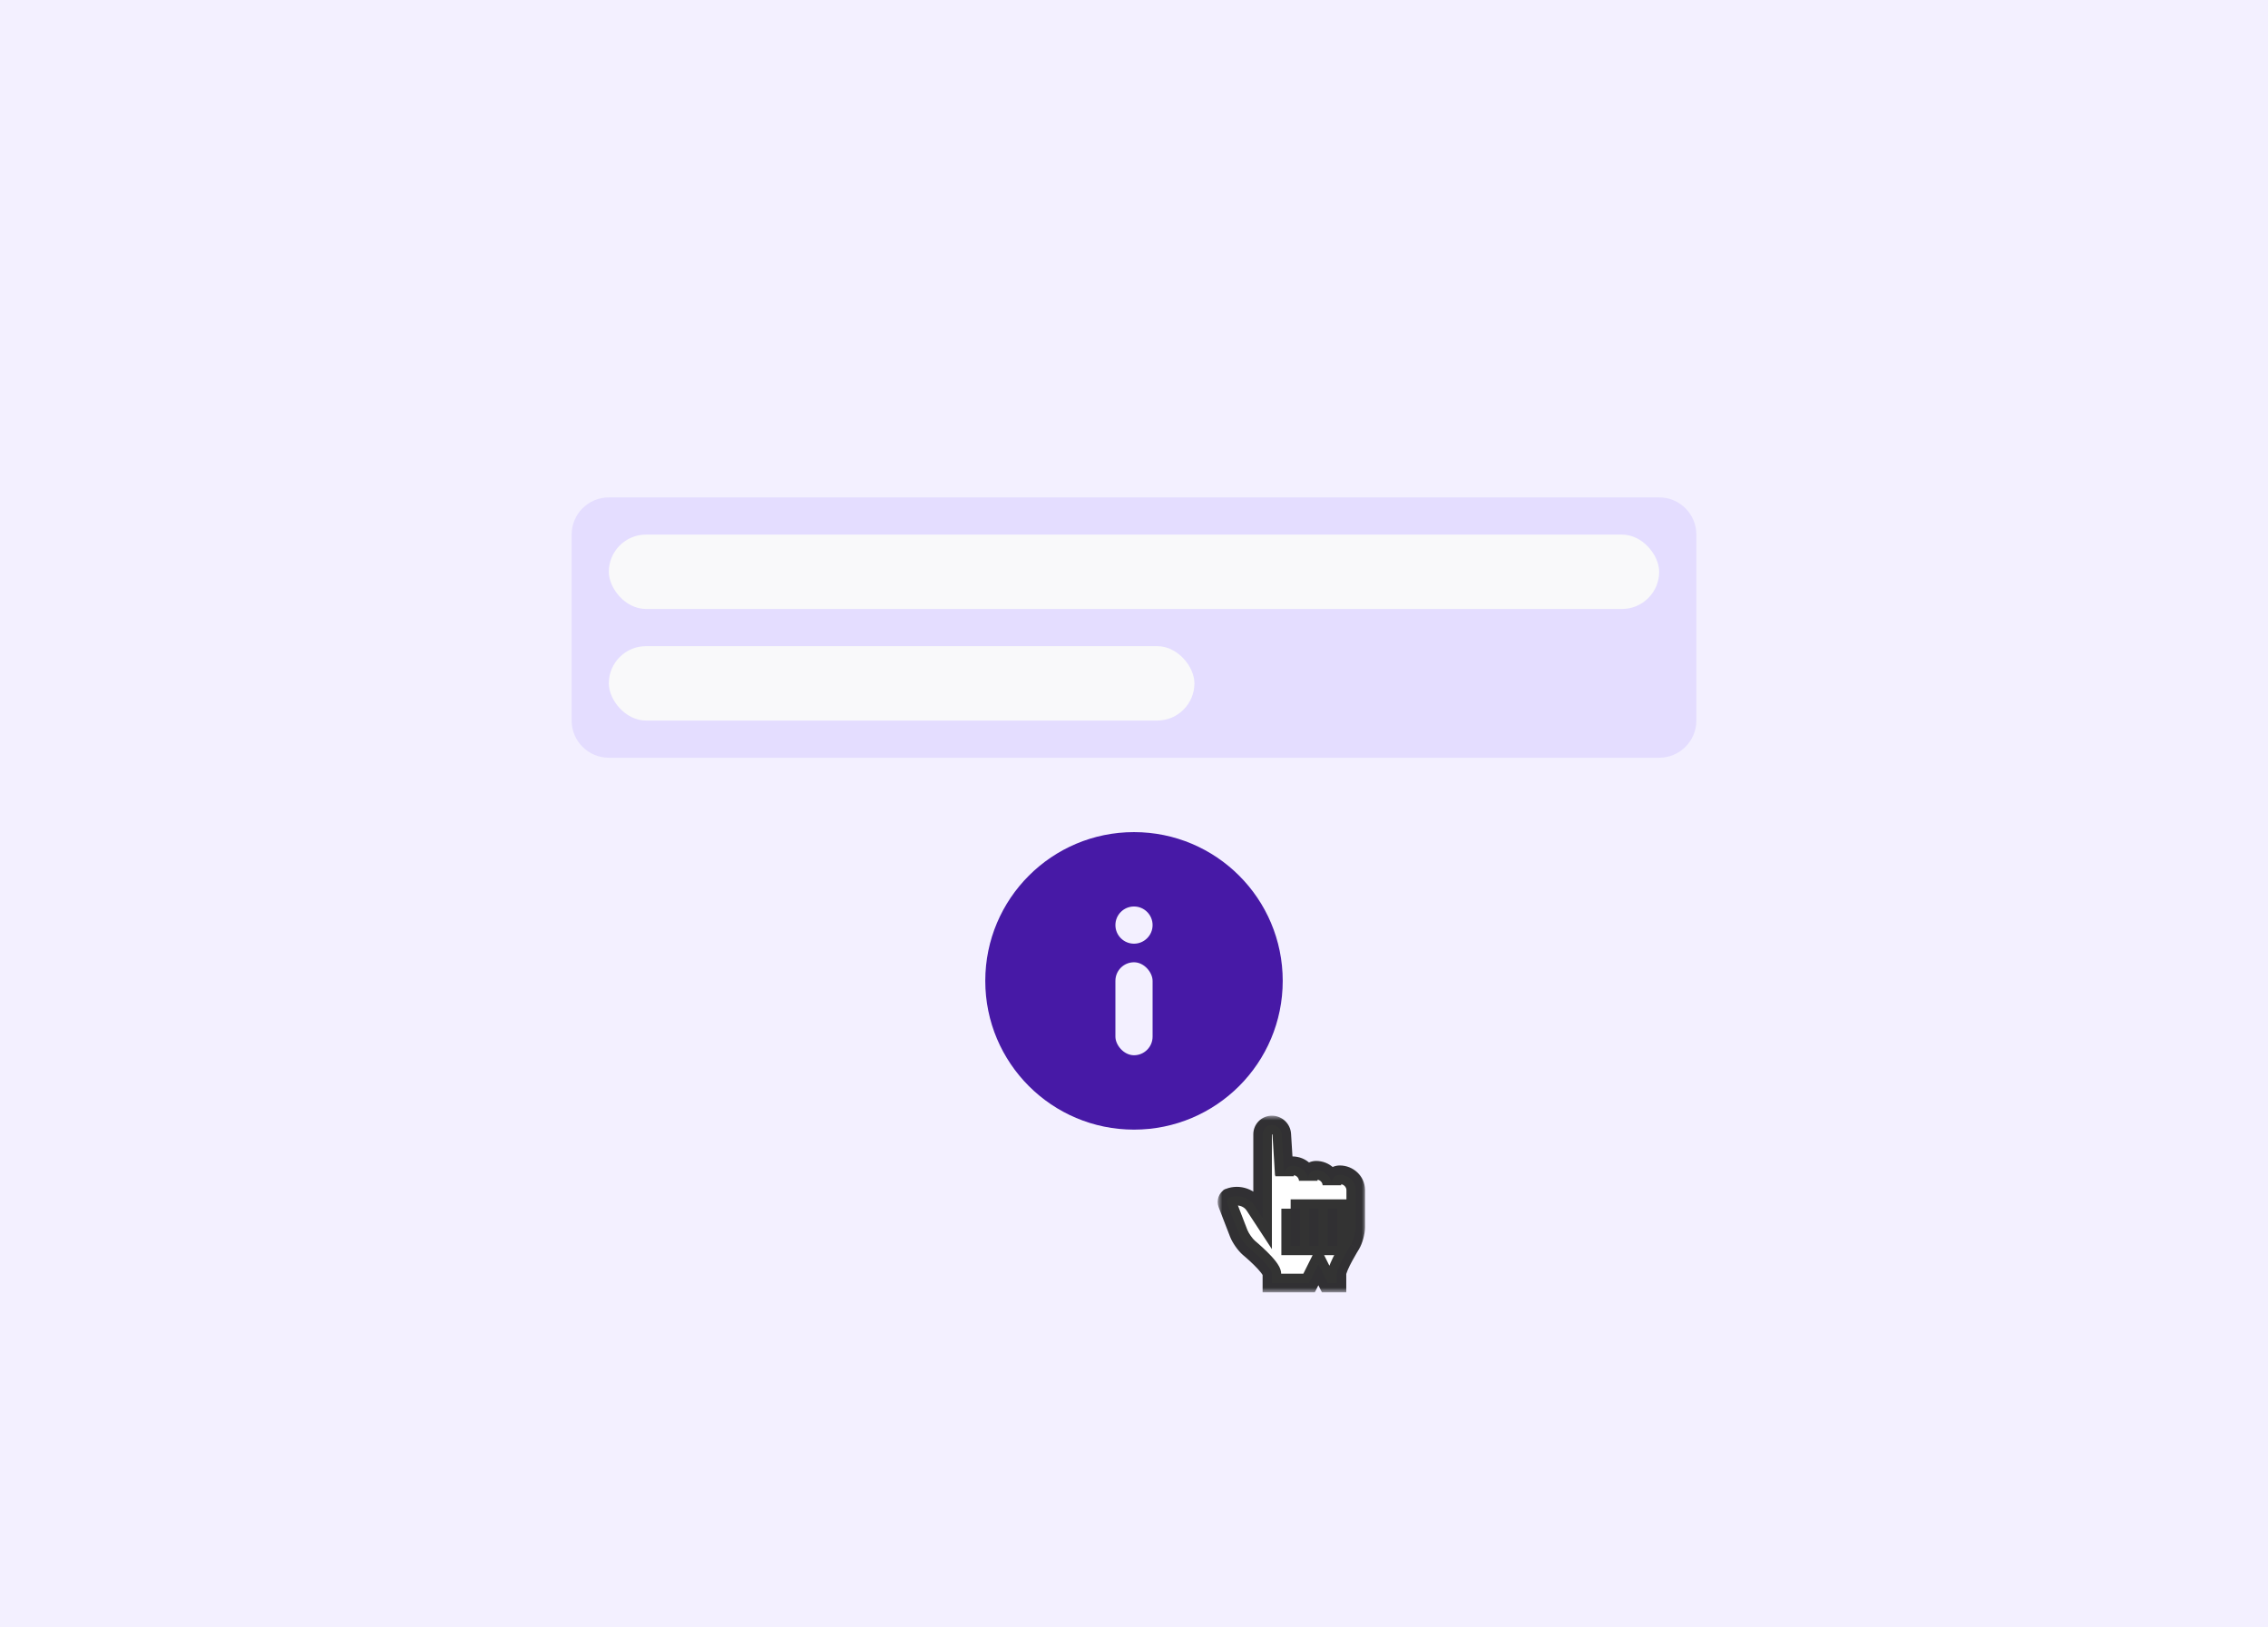 <svg width="244" height="175" viewBox="0 0 244 175" fill="none" xmlns="http://www.w3.org/2000/svg">
<rect width="244" height="175" fill="#F3F0FF"/>
<path d="M61.5 57.5C61.5 55.291 63.291 53.5 65.5 53.5H178.5C180.709 53.5 182.5 55.291 182.5 57.5V77.5C182.5 79.709 180.709 81.5 178.5 81.5H65.5C63.291 81.5 61.5 79.709 61.5 77.5V57.5Z" fill="#e4ddff"/>
<rect x="65.5" y="57.5" width="113" height="8" rx="4" fill="#F9F9FA"/>
<rect x="65.5" y="69.5" width="63" height="8" rx="4" fill="#F9F9FA"/>
<path d="M106 105.5C106 96.663 113.163 89.5 122 89.5C130.837 89.5 138 96.663 138 105.5C138 114.337 130.837 121.5 122 121.5C113.163 121.5 106 114.337 106 105.5Z" fill="#4719A6"/>
<circle cx="122" cy="99.5" r="2" fill="#F3F0FF"/>
<rect x="120" y="103.5" width="4" height="10" rx="2" fill="#F3F0FF"/>
<g filter="url(#filter0_d_1167_3346)">
<mask id="path-7-outside-1_1167_3346" maskUnits="userSpaceOnUse" x="131" y="119" width="16" height="19" fill="black">
<rect fill="white" x="131" y="119" width="16" height="19"/>
<path fill-rule="evenodd" clip-rule="evenodd" d="M135.836 130L134.949 128.645C134.344 127.72 133.054 127.383 132.068 127.89L132.298 127.772C132.053 127.898 131.935 128.211 132.036 128.472L133.263 131.647C133.458 132.151 133.955 132.863 134.367 133.22C134.367 133.22 136.836 135.264 136.836 136.03V137H140.836L141.836 135L142.836 137H143.836V136.03C143.836 135.264 145.344 132.851 145.344 132.851C145.622 132.382 145.854 131.555 145.854 131.007V126.972C145.836 126.078 145.076 125.355 144.139 125.355C143.671 125.355 143.291 125.717 143.291 126.163V126.487C143.291 125.593 142.532 124.869 141.595 124.869C141.126 124.869 140.746 125.231 140.746 125.678V126.001C140.746 125.108 139.987 124.384 139.05 124.384C138.581 124.384 138.201 124.746 138.201 125.193V125.516C138.201 125.373 138.186 125.258 138.157 125.168L137.898 121.001C137.863 120.438 137.388 120 136.836 120C136.279 120 135.836 120.448 135.836 121V125V130ZM142.854 129H143.854V133H142.854V129ZM140.854 129H141.854V133H140.854V129ZM138.854 129H139.854V133H138.854V129Z"/>
</mask>
<path fill-rule="evenodd" clip-rule="evenodd" d="M135.836 130L134.949 128.645C134.344 127.72 133.054 127.383 132.068 127.89L132.298 127.772C132.053 127.898 131.935 128.211 132.036 128.472L133.263 131.647C133.458 132.151 133.955 132.863 134.367 133.22C134.367 133.22 136.836 135.264 136.836 136.03V137H140.836L141.836 135L142.836 137H143.836V136.03C143.836 135.264 145.344 132.851 145.344 132.851C145.622 132.382 145.854 131.555 145.854 131.007V126.972C145.836 126.078 145.076 125.355 144.139 125.355C143.671 125.355 143.291 125.717 143.291 126.163V126.487C143.291 125.593 142.532 124.869 141.595 124.869C141.126 124.869 140.746 125.231 140.746 125.678V126.001C140.746 125.108 139.987 124.384 139.05 124.384C138.581 124.384 138.201 124.746 138.201 125.193V125.516C138.201 125.373 138.186 125.258 138.157 125.168L137.898 121.001C137.863 120.438 137.388 120 136.836 120C136.279 120 135.836 120.448 135.836 121V125V130ZM142.854 129H143.854V133H142.854V129ZM140.854 129H141.854V133H140.854V129ZM138.854 129H139.854V133H138.854V129Z" fill="white"/>
<path d="M135.836 130L134.999 130.548L136.836 133.354V130H135.836ZM134.949 128.645L135.786 128.098L134.949 128.645ZM132.036 128.472L131.103 128.833L132.036 128.472ZM133.263 131.647L134.196 131.287L133.263 131.647ZM134.367 133.22L133.711 133.975L133.72 133.983L133.729 133.991L134.367 133.22ZM136.836 137H135.836V138H136.836V137ZM140.836 137V138H141.454L141.73 137.447L140.836 137ZM141.836 135L142.73 134.553L141.836 132.764L140.941 134.553L141.836 135ZM142.836 137L141.941 137.447L142.218 138H142.836V137ZM143.836 137V138H144.836V137H143.836ZM145.344 132.851L146.192 133.381L146.199 133.371L146.205 133.36L145.344 132.851ZM145.854 126.972H146.854V126.962L146.853 126.952L145.854 126.972ZM138.157 125.168L137.158 125.23L137.166 125.358L137.206 125.479L138.157 125.168ZM137.898 121.001L136.9 121.063V121.063L137.898 121.001ZM135.836 121H134.836H135.836ZM143.854 129H144.854V128H143.854V129ZM143.854 133V134H144.854V133H143.854ZM142.854 133H141.854V134H142.854V133ZM141.854 129H142.854V128H141.854V129ZM141.854 133V134H142.854V133H141.854ZM140.854 133H139.854V134H140.854V133ZM139.854 129H140.854V128H139.854V129ZM139.854 133V134H140.854V133H139.854ZM138.854 133H137.854V134H138.854V133ZM136.672 129.452L135.786 128.098L134.112 129.193L134.999 130.548L136.672 129.452ZM135.786 128.098C134.898 126.742 133.049 126.261 131.61 127.001L132.525 128.779C133.059 128.505 133.789 128.699 134.112 129.193L135.786 128.098ZM132.525 128.779L132.755 128.661L131.84 126.882L131.61 127.001L132.525 128.779ZM131.84 126.882C131.131 127.247 130.822 128.105 131.103 128.833L132.969 128.112C133.014 128.23 133.005 128.34 132.974 128.421C132.944 128.503 132.876 128.599 132.755 128.661L131.84 126.882ZM131.103 128.833L132.331 132.008L134.196 131.287L132.969 128.112L131.103 128.833ZM132.331 132.008C132.583 132.662 133.175 133.51 133.711 133.975L135.022 132.465C134.735 132.216 134.333 131.64 134.196 131.287L132.331 132.008ZM134.367 133.22C133.729 133.991 133.729 133.991 133.729 133.991C133.729 133.991 133.729 133.991 133.729 133.991C133.729 133.991 133.729 133.991 133.729 133.991C133.729 133.991 133.729 133.991 133.73 133.991C133.73 133.992 133.732 133.993 133.734 133.995C133.738 133.998 133.744 134.003 133.752 134.01C133.768 134.024 133.793 134.045 133.825 134.072C133.889 134.126 133.981 134.205 134.092 134.303C134.315 134.499 134.609 134.765 134.9 135.051C135.196 135.342 135.468 135.632 135.659 135.88C135.755 136.004 135.813 136.095 135.843 136.152C135.884 136.23 135.836 136.174 135.836 136.03H137.836C137.836 135.694 137.71 135.407 137.616 135.226C137.511 135.025 137.376 134.831 137.241 134.656C136.969 134.304 136.624 133.941 136.302 133.625C135.976 133.304 135.653 133.012 135.413 132.801C135.292 132.695 135.191 132.608 135.12 132.548C135.085 132.517 135.056 132.494 135.037 132.477C135.027 132.469 135.019 132.462 135.014 132.458C135.011 132.455 135.009 132.454 135.007 132.452C135.006 132.452 135.006 132.451 135.005 132.451C135.005 132.451 135.005 132.45 135.005 132.45C135.005 132.45 135.004 132.45 135.004 132.45C135.004 132.45 135.004 132.45 134.367 133.22ZM135.836 136.03V137H137.836V136.03H135.836ZM136.836 138H140.836V136H136.836V138ZM141.73 137.447L142.73 135.447L140.941 134.553L139.941 136.553L141.73 137.447ZM140.941 135.447L141.941 137.447L143.73 136.553L142.73 134.553L140.941 135.447ZM142.836 138H143.836V136H142.836V138ZM144.836 137V136.03H142.836V137H144.836ZM144.836 136.03C144.836 136.066 144.846 135.944 144.992 135.6C145.116 135.307 145.288 134.965 145.47 134.628C145.65 134.294 145.831 133.981 145.968 133.75C146.037 133.635 146.093 133.542 146.133 133.477C146.152 133.445 146.168 133.421 146.178 133.404C146.183 133.396 146.187 133.39 146.189 133.386C146.19 133.384 146.191 133.382 146.192 133.382C146.192 133.381 146.192 133.381 146.192 133.381C146.192 133.381 146.192 133.381 146.192 133.381C146.192 133.381 146.192 133.381 146.192 133.381C146.192 133.381 146.192 133.381 145.344 132.851C144.496 132.321 144.496 132.321 144.496 132.321C144.496 132.321 144.496 132.321 144.496 132.321C144.496 132.321 144.496 132.321 144.496 132.321C144.496 132.322 144.495 132.322 144.495 132.323C144.494 132.325 144.493 132.327 144.491 132.329C144.488 132.335 144.483 132.342 144.477 132.352C144.465 132.371 144.448 132.399 144.426 132.434C144.383 132.505 144.322 132.606 144.249 132.729C144.103 132.975 143.907 133.313 143.71 133.678C143.515 134.04 143.309 134.445 143.15 134.82C143.013 135.144 142.836 135.611 142.836 136.03H144.836ZM146.205 133.36C146.403 133.026 146.559 132.613 146.667 132.226C146.774 131.839 146.854 131.401 146.854 131.007H144.854C144.854 131.161 144.817 131.41 144.74 131.691C144.662 131.971 144.564 132.206 144.484 132.341L146.205 133.36ZM146.854 131.007V126.972H144.854V131.007H146.854ZM146.853 126.952C146.824 125.482 145.588 124.355 144.139 124.355V126.355C144.565 126.355 144.847 126.675 144.854 126.992L146.853 126.952ZM144.139 124.355C143.164 124.355 142.291 125.12 142.291 126.163H144.291C144.291 126.232 144.26 126.286 144.229 126.315C144.199 126.344 144.165 126.355 144.139 126.355V124.355ZM142.291 126.163V126.487H144.291V126.163H142.291ZM144.291 126.487C144.291 124.997 143.038 123.869 141.595 123.869V125.869C142.025 125.869 142.291 126.19 142.291 126.487H144.291ZM141.595 123.869C140.619 123.869 139.746 124.635 139.746 125.678H141.746C141.746 125.746 141.715 125.801 141.685 125.83C141.655 125.859 141.621 125.869 141.595 125.869V123.869ZM139.746 125.678V126.001H141.746V125.678H139.746ZM141.746 126.001C141.746 124.511 140.494 123.384 139.05 123.384V125.384C139.48 125.384 139.746 125.705 139.746 126.001H141.746ZM139.05 123.384C138.074 123.384 137.201 124.149 137.201 125.193H139.201C139.201 125.261 139.171 125.315 139.14 125.345C139.11 125.373 139.076 125.384 139.05 125.384V123.384ZM137.201 125.193V125.516H139.201V125.193H137.201ZM139.201 125.516C139.201 125.309 139.18 125.081 139.107 124.857L137.206 125.479C137.198 125.456 137.198 125.444 137.199 125.452C137.199 125.459 137.201 125.479 137.201 125.516H139.201ZM139.155 125.106L138.896 120.939L136.9 121.063L137.158 125.23L139.155 125.106ZM138.896 120.939C138.828 119.845 137.912 119 136.836 119V121C136.844 121 136.86 121.003 136.877 121.019C136.893 121.034 136.899 121.05 136.9 121.063L138.896 120.939ZM136.836 119C135.725 119 134.836 119.898 134.836 121H136.836V121V119ZM134.836 121V125H136.836V121H134.836ZM134.836 125V130H136.836V125H134.836ZM142.854 130H143.854V128H142.854V130ZM142.854 129V133H144.854V129H142.854ZM143.854 132H142.854V134H143.854V132ZM143.854 133V129H141.854V133H143.854ZM140.854 130H141.854V128H140.854V130ZM140.854 129V133H142.854V129H140.854ZM141.854 132H140.854V134H141.854V132ZM141.854 133V129H139.854V133H141.854ZM138.854 130H139.854V128H138.854V130ZM138.854 129V133H140.854V129H138.854ZM139.854 132H138.854V134H139.854V132ZM139.854 133V129H137.854V133H139.854Z" fill="black" fill-opacity="0.8" mask="url(#path-7-outside-1_1167_3346)"/>
</g>
<defs>
<filter id="filter0_d_1167_3346" x="128" y="117" width="21.854" height="25" filterUnits="userSpaceOnUse" color-interpolation-filters="sRGB">
<feFlood flood-opacity="0" result="BackgroundImageFix"/>
<feColorMatrix in="SourceAlpha" type="matrix" values="0 0 0 0 0 0 0 0 0 0 0 0 0 0 0 0 0 0 127 0" result="hardAlpha"/>
<feOffset dy="1"/>
<feGaussianBlur stdDeviation="1.5"/>
<feColorMatrix type="matrix" values="0 0 0 0 0 0 0 0 0 0 0 0 0 0 0 0 0 0 0.2 0"/>
<feBlend mode="normal" in2="BackgroundImageFix" result="effect1_dropShadow_1167_3346"/>
<feBlend mode="normal" in="SourceGraphic" in2="effect1_dropShadow_1167_3346" result="shape"/>
</filter>
</defs>
</svg>
